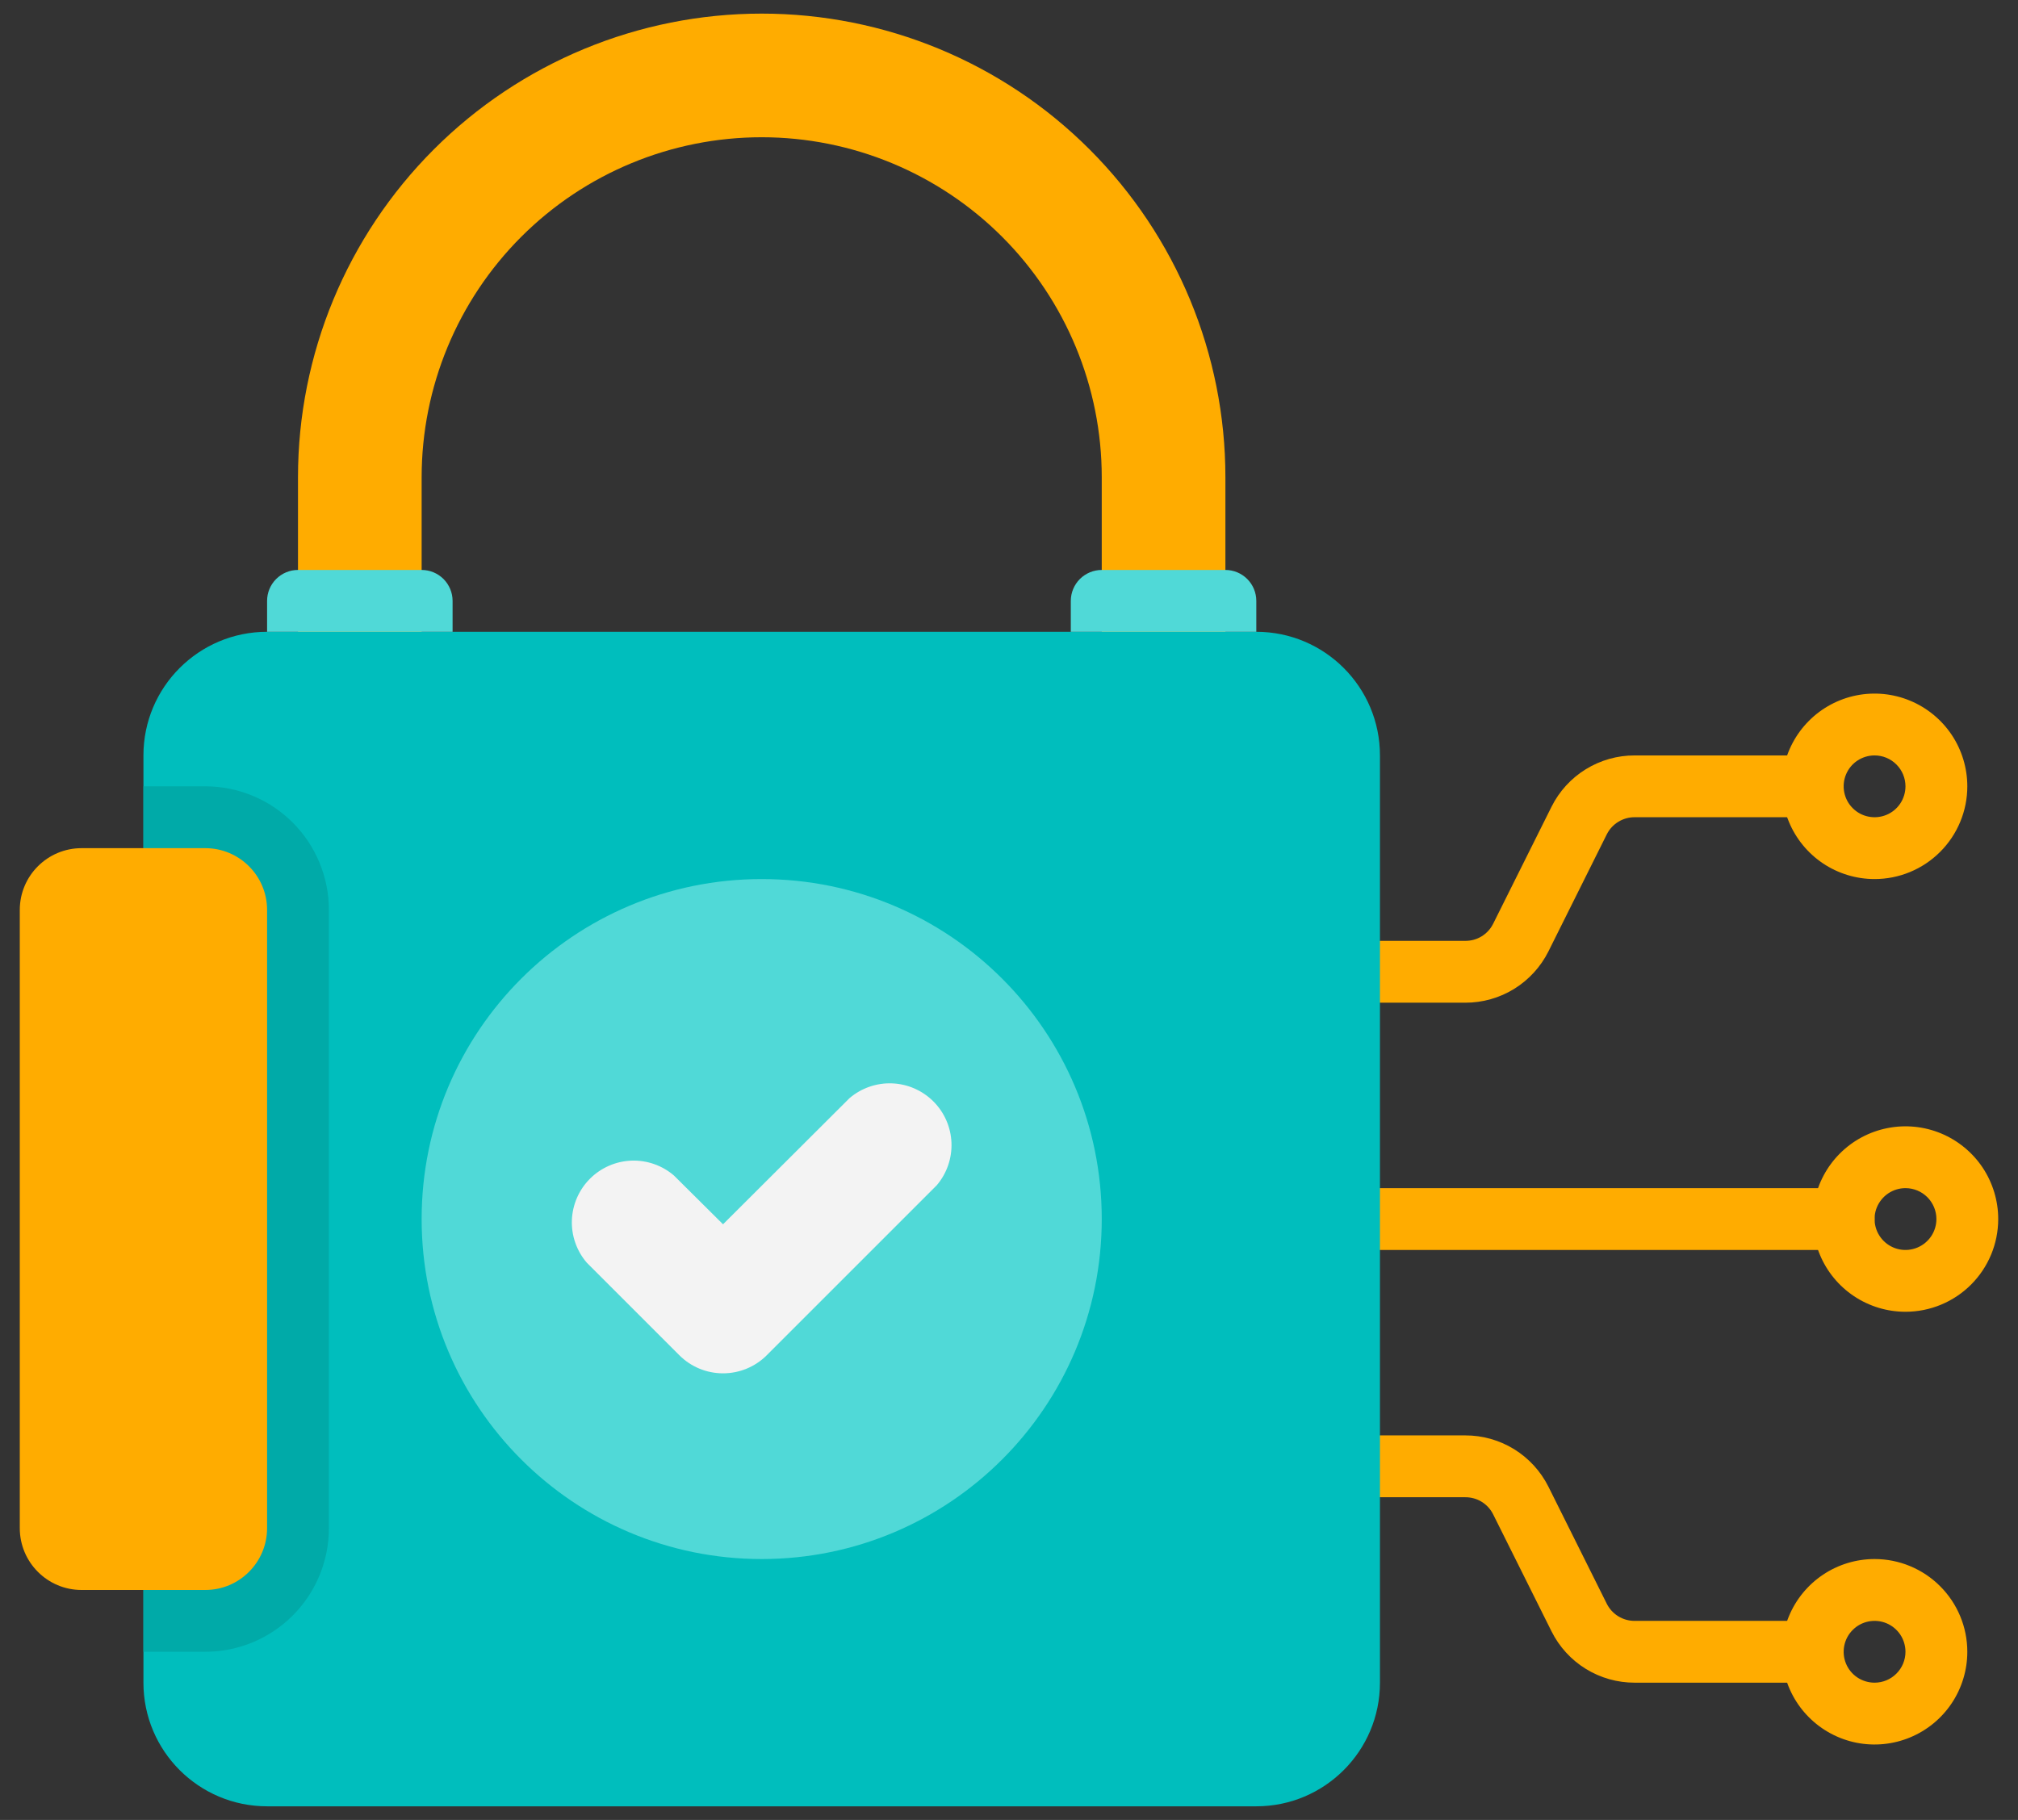 <svg  viewBox="0 0 51 46" fill="none" xmlns="http://www.w3.org/2000/svg">
<rect x="0" y="0" width="51" height="46" fill="#333333" stroke="none"/>
<path d="M45.812 42.531H41.312C40.876 42.532 40.448 42.411 40.077 42.182C39.706 41.953 39.406 41.625 39.211 41.234L37.734 38.273C37.669 38.143 37.568 38.034 37.444 37.958C37.32 37.882 37.177 37.843 37.031 37.844H33.312C33.105 37.844 32.907 37.761 32.76 37.615C32.614 37.468 32.531 37.27 32.531 37.062C32.531 36.855 32.614 36.657 32.76 36.51C32.907 36.364 33.105 36.281 33.312 36.281H37.031C37.468 36.28 37.895 36.401 38.267 36.63C38.638 36.86 38.938 37.188 39.133 37.578L40.609 40.539C40.675 40.669 40.775 40.778 40.9 40.854C41.024 40.93 41.167 40.97 41.312 40.969H45.812C46.02 40.969 46.218 41.051 46.365 41.198C46.511 41.344 46.594 41.543 46.594 41.75C46.594 41.957 46.511 42.156 46.365 42.302C46.218 42.449 46.02 42.531 45.812 42.531Z" fill="#FFAC00"/>
<path d="M49.719 41.75C49.719 42.214 49.581 42.667 49.324 43.052C49.066 43.438 48.7 43.738 48.272 43.915C47.844 44.093 47.372 44.139 46.918 44.049C46.463 43.958 46.045 43.735 45.718 43.407C45.39 43.08 45.167 42.662 45.076 42.207C44.986 41.753 45.032 41.281 45.21 40.853C45.387 40.425 45.688 40.059 46.073 39.801C46.458 39.544 46.911 39.406 47.375 39.406C47.997 39.406 48.593 39.653 49.032 40.093C49.472 40.532 49.719 41.128 49.719 41.75ZM48.156 41.75C48.156 41.596 48.11 41.444 48.025 41.316C47.939 41.188 47.817 41.087 47.674 41.028C47.531 40.969 47.374 40.954 47.223 40.984C47.071 41.014 46.932 41.088 46.823 41.198C46.713 41.307 46.639 41.446 46.609 41.598C46.579 41.749 46.594 41.906 46.653 42.049C46.712 42.192 46.812 42.314 46.941 42.4C47.069 42.485 47.221 42.531 47.375 42.531C47.582 42.531 47.781 42.449 47.927 42.302C48.074 42.156 48.156 41.957 48.156 41.75ZM37.031 25.344H33.312C33.105 25.344 32.907 25.261 32.76 25.115C32.614 24.968 32.531 24.77 32.531 24.562C32.531 24.355 32.614 24.157 32.76 24.01C32.907 23.864 33.105 23.781 33.312 23.781H37.031C37.177 23.782 37.32 23.743 37.444 23.667C37.568 23.591 37.669 23.482 37.734 23.352L39.211 20.391C39.406 20 39.706 19.672 40.077 19.443C40.448 19.214 40.876 19.093 41.312 19.094H45.812C46.02 19.094 46.218 19.176 46.365 19.323C46.511 19.469 46.594 19.668 46.594 19.875C46.594 20.082 46.511 20.281 46.365 20.427C46.218 20.574 46.02 20.656 45.812 20.656H41.312C41.167 20.655 41.024 20.695 40.9 20.771C40.775 20.847 40.675 20.956 40.609 21.086L39.133 24.047C38.938 24.437 38.638 24.765 38.267 24.995C37.895 25.224 37.468 25.345 37.031 25.344ZM46.594 31.594H31.75C31.543 31.594 31.344 31.511 31.198 31.365C31.051 31.218 30.969 31.02 30.969 30.812C30.969 30.605 31.051 30.407 31.198 30.26C31.344 30.114 31.543 30.031 31.75 30.031H46.594C46.801 30.031 47 30.114 47.146 30.26C47.293 30.407 47.375 30.605 47.375 30.812C47.375 31.02 47.293 31.218 47.146 31.365C47 31.511 46.801 31.594 46.594 31.594ZM29.406 18.312C28.992 18.312 28.594 18.148 28.301 17.855C28.008 17.562 27.844 17.164 27.844 16.75V12.062C27.844 9.783 26.938 7.597 25.327 5.986C23.715 4.374 21.529 3.469 19.25 3.469C16.971 3.469 14.785 4.374 13.173 5.986C11.562 7.597 10.656 9.783 10.656 12.062V16.75C10.656 17.164 10.492 17.562 10.199 17.855C9.906 18.148 9.508 18.312 9.094 18.312C8.679 18.312 8.282 18.148 7.989 17.855C7.696 17.562 7.531 17.164 7.531 16.75V12.062C7.531 8.954 8.766 5.974 10.964 3.776C13.161 1.578 16.142 0.344 19.25 0.344C22.358 0.344 25.339 1.578 27.536 3.776C29.734 5.974 30.969 8.954 30.969 12.062V16.75C30.969 17.164 30.804 17.562 30.511 17.855C30.218 18.148 29.821 18.312 29.406 18.312Z" fill="#FFAC00"/>
<path d="M31.75 15.969H6.75C5.024 15.969 3.625 17.368 3.625 19.094V42.531C3.625 44.257 5.024 45.656 6.75 45.656H31.75C33.476 45.656 34.875 44.257 34.875 42.531V19.094C34.875 17.368 33.476 15.969 31.75 15.969Z" fill="#00BEBD"/>
<path d="M19.25 39.406C23.996 39.406 27.844 35.559 27.844 30.812C27.844 26.066 23.996 22.219 19.25 22.219C14.504 22.219 10.656 26.066 10.656 30.812C10.656 35.559 14.504 39.406 19.25 39.406Z" fill="#50D9D7"/>
<path d="M17.172 34.258L14.828 31.914C14.572 31.615 14.438 31.231 14.453 30.837C14.469 30.444 14.632 30.071 14.91 29.793C15.188 29.515 15.561 29.352 15.954 29.336C16.348 29.321 16.732 29.455 17.031 29.711L18.273 30.945L21.468 27.758C21.767 27.502 22.152 27.368 22.545 27.383C22.938 27.398 23.311 27.561 23.59 27.84C23.868 28.118 24.031 28.491 24.046 28.884C24.061 29.277 23.928 29.662 23.672 29.961L19.375 34.258C19.082 34.549 18.686 34.712 18.273 34.712C17.86 34.712 17.464 34.549 17.172 34.258Z" fill="#F3F3F3"/>
<path d="M47.375 22.219C46.911 22.219 46.458 22.081 46.073 21.824C45.688 21.566 45.387 21.2 45.21 20.772C45.032 20.344 44.986 19.872 45.076 19.418C45.167 18.963 45.39 18.546 45.718 18.218C46.045 17.89 46.463 17.667 46.918 17.576C47.372 17.486 47.844 17.532 48.272 17.71C48.7 17.887 49.066 18.188 49.324 18.573C49.581 18.958 49.719 19.412 49.719 19.875C49.719 20.497 49.472 21.093 49.032 21.532C48.593 21.972 47.997 22.219 47.375 22.219ZM47.375 19.094C47.221 19.094 47.069 19.14 46.941 19.225C46.812 19.311 46.712 19.433 46.653 19.576C46.594 19.719 46.579 19.876 46.609 20.027C46.639 20.179 46.713 20.318 46.823 20.427C46.932 20.537 47.071 20.611 47.223 20.641C47.374 20.671 47.531 20.656 47.674 20.597C47.817 20.538 47.939 20.438 48.025 20.309C48.11 20.181 48.156 20.029 48.156 19.875C48.156 19.668 48.074 19.469 47.927 19.323C47.781 19.176 47.582 19.094 47.375 19.094ZM48.156 33.156C47.693 33.156 47.24 33.019 46.854 32.761C46.469 32.504 46.168 32.138 45.991 31.709C45.813 31.281 45.767 30.81 45.858 30.355C45.948 29.901 46.171 29.483 46.499 29.155C46.827 28.827 47.244 28.604 47.699 28.514C48.154 28.423 48.625 28.47 49.053 28.647C49.481 28.825 49.847 29.125 50.105 29.51C50.362 29.896 50.5 30.349 50.5 30.812C50.5 31.434 50.253 32.03 49.813 32.47C49.374 32.909 48.778 33.156 48.156 33.156ZM48.156 30.031C48.002 30.031 47.851 30.077 47.722 30.163C47.594 30.249 47.494 30.371 47.434 30.514C47.375 30.656 47.36 30.813 47.39 30.965C47.42 31.116 47.495 31.256 47.604 31.365C47.713 31.474 47.852 31.549 48.004 31.579C48.155 31.609 48.312 31.593 48.455 31.534C48.598 31.475 48.72 31.375 48.806 31.247C48.892 31.118 48.938 30.967 48.938 30.812C48.938 30.605 48.855 30.407 48.709 30.26C48.562 30.114 48.364 30.031 48.156 30.031Z" fill="#FFAC00"/>
<path d="M8.312 23V38.625C8.312 39.454 7.983 40.249 7.397 40.835C6.811 41.421 6.016 41.75 5.188 41.75H3.625V19.875H5.188C6.016 19.875 6.811 20.204 7.397 20.79C7.983 21.376 8.312 22.171 8.312 23Z" fill="#00AAA8"/>
<path d="M5.188 21.438H2.062C1.2 21.438 0.5 22.137 0.5 23V38.625C0.5 39.488 1.2 40.188 2.062 40.188H5.188C6.05 40.188 6.75 39.488 6.75 38.625V23C6.75 22.137 6.05 21.438 5.188 21.438Z" fill="#FFAC00"/>
<path d="M7.531 14.406H10.656C10.864 14.406 11.062 14.489 11.209 14.635C11.355 14.782 11.438 14.98 11.438 15.188V15.969H6.75V15.188C6.75 14.98 6.832 14.782 6.979 14.635C7.125 14.489 7.324 14.406 7.531 14.406ZM27.844 14.406H30.969C31.176 14.406 31.375 14.489 31.521 14.635C31.668 14.782 31.75 14.98 31.75 15.188V15.969H27.062V15.188C27.062 14.98 27.145 14.782 27.291 14.635C27.438 14.489 27.637 14.406 27.844 14.406Z" fill="#50D9D7"/>
</svg>

